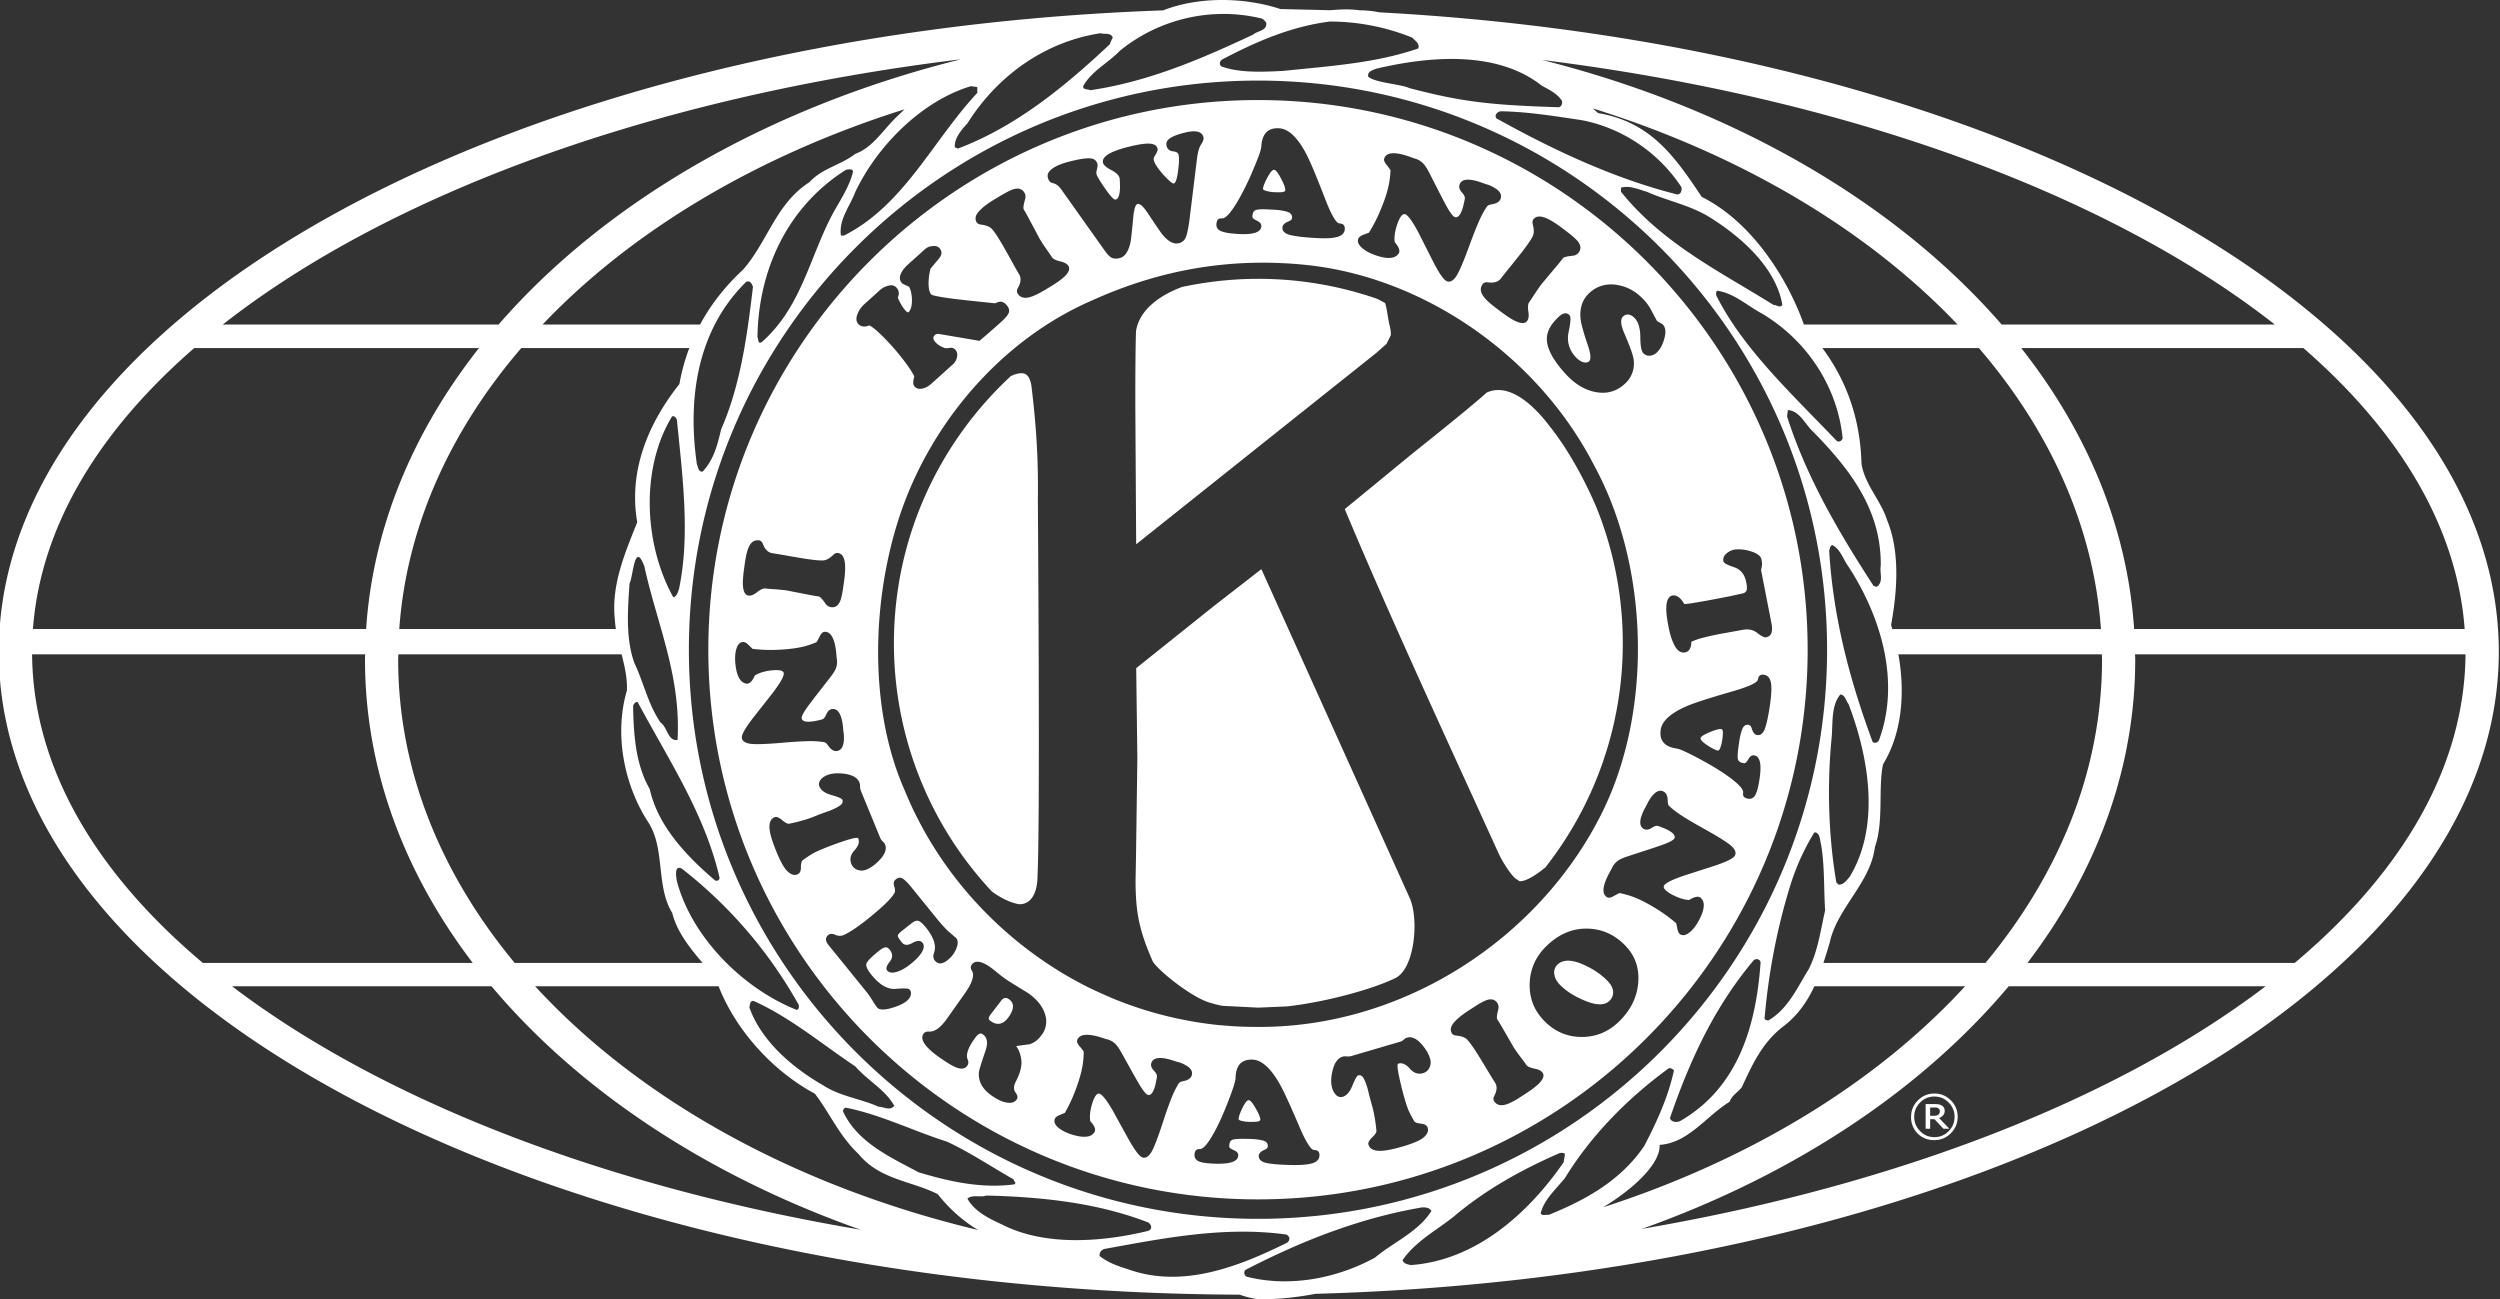 <svg xmlns="http://www.w3.org/2000/svg" viewBox="0 0 120 62.36"><rect x="0" y="0" width="120" height="62.36" fill="#333333" stroke="none"/><path d="M93.272 53.531c.049-.055.072-.126.072-.21 0-.064-.013-.116-.038-.158s-.065-.078-.119-.107-.102-.043-.154-.051a1.53 1.53 0 0 0-.2-.01h-.402v1.183h.217v-.455h.209l.428.455h.283l-.493-.514a.49.49 0 0 0 .199-.134zm-.326.015a.66.66 0 0 1-.137.012h-.162v-.398h.191a.84.84 0 0 1 .112.006c.03.005.058.013.084.028s.049.035.06.059.018.051.018.082a.25.25 0 0 1-.016.097c-.01.026-.029.05-.055.071s-.056.034-.095.042zm-.095-1.057c-.308 0-.572.109-.791.328s-.328.481-.328.79a1.08 1.08 0 0 0 1.118 1.118c.309 0 .572-.11.79-.328s.328-.483.328-.791-.109-.572-.328-.79-.481-.328-.79-.328zm.684 1.806c-.189.191-.417.287-.684.287a.93.93 0 0 1-.685-.287c-.189-.191-.284-.421-.284-.687s.095-.496.284-.687a.93.93 0 0 1 .685-.287c.268 0 .495.096.684.287a.94.94 0 0 1 .284.687c0 .267-.095.496-.284.687zM63.519 33.907l-2.973-6.588-2.257 1.753-3.751 2.999.055 4.339-.066 4.775-.02 1.069c0 1.541.172 2.39.811 3.862.169.388 1.932 1.826 2.832 2.034.164.052.337.094.517.129l1.731.088 1.403-.061c2.133-.252 4.287-.913 5.184-1.361.615-.307.911-1.452.911-2.478 0-.532-.079-1.032-.234-1.371zm12.502 12.402c-.579-.259-1.001-.261-1.264-.006a.51.51 0 0 0-.151.448c.021.181.11.353.268.517.273.281.65.527 1.134.737.59.256 1.003.271 1.239.042.132-.127.193-.276.182-.447s-.097-.34-.258-.507c-.305-.316-.689-.578-1.15-.784zM49.52 18.606c-.045-.381-.161-.605-.344-.668-.169-.058-.405-.002-.652.111-3.45 3.197-5.616 7.763-5.616 12.828a17.42 17.42 0 0 0 4.7 11.912v.002c.45.322.892.542 1.298.608.09.014.31-.002.501-.165.259-.221.396-.647.396-1.25.129-2.612.015-17.821.014-17.981.025-1.864-.058-3.376-.298-5.395zm10.672 3.01l5.877-4.681.482-.43.199-.393c.009-.027.011-.06.011-.098 0-.139-.046-.336-.076-.465l-.023-.096-.046-.274c-.025-.162-.081-.507-.133-.631-.12-.076-.247-.135-.372-.202a17.41 17.41 0 0 0-5.711-.962c-1.257 0-2.482.138-3.664.391-1.119.418-2.047 1.123-2.207 2.113-.025.676-.034 1.996-.034 3.487l.041 6.751 5.656-4.509zM66.211.592c-.302-.061-.612-.096-.934-.096-.496-.069-.959-.047-1.412-.005L61.462.434c-1.731-.568-3.905-.611-5.633.064C24.657 1.589-.057 14.98-.057 31.286c0 16.94 26.675 30.735 59.555 30.858.451.151.913.272 1.429.216.768-.028 1.506-.122 2.225-.257 31.598-.861 56.79-14.354 56.79-30.817 0-15.928-23.583-29.077-53.732-30.694zm52.093 29.601h-15.866c-.324-4.882-2.252-9.467-5.419-13.487h13.543c4.605 4 7.381 8.59 7.742 13.487zm-57.92 28.311c-15.063 0-27.317-12.255-27.317-27.318S45.321 3.868 60.383 3.868s27.317 12.255 27.317 27.318-12.254 27.318-27.317 27.318zM84.507 46.22c-.216 2.992-1.056 5.986-3.877 7.6-.173.065-.409.043-.473-.15.926-2.692 2.088-5.276 4.005-7.558.107-.129.345-.086.345.108zM38.856 8.743c-1.615 1.034-2.002 2.842-3.187 4.199-.859.792-1.548 1.676-2.066 2.635h-7.559c4.279-4.499 10.301-8.103 17.375-10.331l-.299.288c-.689.625-1.184 1.529-2.067 1.852-.689.538-1.594.689-2.197 1.357zm2.089-.495c-.151.603-.473 1.142-.775 1.658-1.27 2.153-1.594 4.759-3.618 6.525-.194.086-.129-.151-.194-.237.043-3.209 1.422-6.266 4.264-8.053.129 0 .302-.065.323.107zm-4.802 5.513c-.279 2.369-.603 4.737-1.529 6.848-.173.732-.345 1.443-.883 2.024-.215.042-.215-.216-.28-.345-.474-3.272.065-6.502 2.369-8.764.194-.065.258.086.323.237zm-3.056 2.946c-.211.557-.371 1.133-.475 1.727-1.486 1.873-2.455 4.156-2.024 6.632-.582 1.465-1.249 2.993-1.077 4.65.009.161.028.32.052.477H19.165c.349-4.917 2.445-9.514 5.857-13.487h8.066zm-2.481 16.99c1.464 2.734 3.208 5.34 3.919 8.376.043.129-.043.237-.194.194-1.421-1.207-2.757-2.649-3.144-4.393-.667-1.163-.775-2.562-.797-3.984.022-.086.107-.215.215-.193zm-.387-5.694c.172-.301.237-2.089.71-.818.603 2.757 1.766 5.254 1.593 8.333-.474.065-.474-.603-.818-.839-.603-.883-.797-1.895-1.249-2.843-.431-1.185-.323-2.584-.237-3.833zm2.38.238c-.043.15-.107.387-.279.431-1.4-2.52-1.594-6.158-.065-8.678.108-.065.194.065.237.151.258 2.649.646 5.491.107 8.097zm-2.762 3.167c.145.567.278 1.133.256 1.733-.625 2.11-.129 4.543 1.012 6.309.84 1.271.366 3.08 1.163 4.372.224.899.832 1.666 1.456 2.399h-9.017c-3.549-4.279-5.594-9.254-5.594-14.563 0-.084.008-.166.009-.25h10.716zm2.646 10.863c-.022-.194-.129-.754.237-.582a21.68 21.68 0 0 1 5.62 6.546c.021.107 0 .237-.108.237-2.584-1.033-5.038-3.489-5.749-6.201zm3.682 5.771c1.745.775 3.273 2.066 4.888 3.143.603.689 1.443 1.12 1.873 1.895-.215.258-.495.043-.753.043-.862-.387-1.852-.495-2.67-1.034-1.464-.839-2.95-2.11-3.531-3.725.022-.129.022-.323.194-.323zm4.436 5.125c1.701.344 3.23 1.119 4.866 1.636 1.098.517 2.131 1.206 3.186 1.809 0 .086.151.15.043.237-1.615.215-3.187-.151-4.608-.581-1.313-.711-2.907-1.4-3.617-2.907-.022-.087.043-.173.129-.194zm49.977-28.208c-.301-.947-1.076-1.701-1.227-2.713-.053-2.048-.668-3.917-1.877-5.538h7.515c3.412 3.973 5.508 8.57 5.857 13.487H90.831l-.059-.197c.302-1.636.431-3.531-.194-5.039zM77.8 9.011c.41-.129.862.086 1.25.194 1.012.452 2.11.646 3.057 1.249 1.507.947 3.144 2.412 3.446 4.178-.108.172-.28 0-.431 0-2.519-1.572-5.297-2.929-7.278-5.383-.065-.043-.022-.151-.044-.237zm4.639 4.944c.818.129 1.443.732 2.175 1.119 2.175 1.314 3.597 3.553 3.833 5.965-.043.129-.194.215-.302.108-2.11-2.218-4.479-4.393-5.77-6.977 0-.086-.022-.172.065-.215zm3.381 5.728c.581.042.817.688 1.227 1.055 1.809 1.851 3.252 3.768 3.23 6.395-.065.387.151.796-.194 1.034l-.15-.043c-1.679-2.583-3.23-5.232-4.155-8.14zm1.981 6.739c.043-.085.043-.236.15-.258.41.215.517.69.776 1.034 1.528 2.347 2.519 5.491 1.463 8.334-.064.129-.215.151-.301.086-1.077-2.906-1.895-5.921-2.089-9.195zm.99 15.655c-.151.172-.28.387-.538.387l-.109-.108c-.366-2.153-.451-4.521-.237-6.825.087-.754-.042-1.637.43-2.197.238.022.26.302.389.453.968 2.519 1.55 5.836.064 8.29zm-2.205-26.499c-.697-1.979-2.352-4.851-4.902-6.127-1.306-1.959-2.449-3.591-4.973-4.023l-.26-.225c7.134 2.224 13.208 5.847 17.515 10.376h-7.381zM80.707 8.98c.042.173-.043.388-.237.345-3.058-.775-5.968-2.159-8.635-3.639-.129-.151.044-.323.194-.345 1.314.022 2.627.237 3.919.431 1.873.366 3.639 1.507 4.759 3.208zm5.263 33.407a11.21 11.21 0 0 1 1.12-2.433c.279 0 .258.366.321.581.174.99.13 2.153.195 3.165-.216.947-.345 1.938-.776 2.799-.537.862-.99 1.917-1.937 2.477-.087 0-.151 0-.194-.086.194-2.262.624-4.437 1.271-6.503zm1.851 2.876c.367-1.701 1.96-2.864 2.175-4.608.431-1.207.151-2.778.387-3.962.934-1.527 1.063-3.482.739-5.286h9.767c.002.084.009.166.009.25 0 5.309-2.045 10.283-5.594 14.563h-7.779a33.77 33.77 0 0 0 .296-.956zm21.37-29.686H96.08c-5.085-5.851-12.854-10.384-22.065-12.7 14.712 1.831 27.229 6.467 35.176 12.7zM74.01 4.114c.345.194.733.366.969.733.022.129-.021.258-.15.301-3.265-.104-4.642-.252-7.183-.92-.409-.194-1.603-.243-1.969-.544-.065-.259.237-.323.387-.387 2.562-.603 5.792-.883 7.945.818zM63.834 1.034a10.56 10.56 0 0 1 3.962.776c.129.15.366.28.28.517-2.067.71-4.22.839-6.481 1.077-.926.043-2.024.107-2.907-.194-.171-.043-.171-.237-.042-.345 1.636-.861 3.315-1.594 5.189-1.831zM60.54.884c.107.022.173.129.237.194.064.409-.409.387-.625.582-2.477 1.162-5.018 2.261-7.816 2.67-.13-.065-.345 0-.345-.194.409-.732 1.184-1.098 1.765-1.701C55.609.927 58.129.303 60.54.884zm-7.709.71c.194.065.453-.043.582.194l-.151.345c-2.239 2.11-4.586 3.983-7.278 4.996-.065 0-.086-.065-.151-.043-.043-.431.302-.84.603-1.163 1.486-2.369 3.811-3.941 6.395-4.329zM46.91 4.179v.28c-2.132 2.282-3.51 5.383-6.395 6.847h-.151c-.107-.775.43-1.399.689-2.089 1.055-2.218 3.187-4.371 5.556-5.082zm-.787-1.332C36.857 5.153 29.04 9.7 23.931 15.578H10.694C18.687 9.309 31.302 4.655 46.123 2.846zM9.324 16.706h13.668c-3.167 4.02-5.095 8.605-5.418 13.487H1.582c.361-4.897 3.136-9.487 7.742-13.487zM1.54 31.407h15.987c-.001.083-.007.166-.007.25 0 5.271 1.875 10.234 5.171 14.563H9.737c-5.164-4.343-8.153-9.406-8.197-14.812zm9.597 15.933h12.455c4.209 5.011 10.365 9.09 17.715 11.686-12.468-2.109-23.057-6.276-30.17-11.686zm14.549 0h8.807c.827 2.119 2.608 4.08 4.621 5.157.711.926 1.185 2.046 2.089 2.886 1.012 1.249 2.541 1.292 3.811 1.938.566.72 1.218 1.288 1.936 1.72-8.812-2.106-16.286-6.28-21.264-11.701zm22.429 11.444c-.603-.279-1.314-.602-1.68-1.248.237-.215.625-.043.905-.15 2.735.065 5.383.365 7.773 1.291.173.107.215.345-.021.41-2.218.538-4.953.732-6.977-.303zm6.008 2.133c-.473-.151-.926-.302-1.335-.625-.043-.172.107-.323.237-.345 2.842-.516 5.75-1.098 8.721-.689.172.087.194.258.043.387-2.261 1.12-5.017 2.239-7.665 1.271zm5.758.375c-.15-.021-.216-.258-.086-.344 2.67-1.378 5.448-2.477 8.462-2.993.172 0 .345 0 .452.173-.646 1.012-1.809 1.486-2.713 2.239-1.766.969-4.026 1.442-6.116.925zm7.829-.568c-.129-.043-.323-.043-.387-.237.624-.904 1.615-1.421 2.454-2.089 1.551-1.313 3.316-2.282 5.103-3.057.086 0 .194-.022.238.065l-.066.387c-1.744 2.52-4.263 4.716-7.342 4.931zm6.244-2.477c.151-.667.733-1.163 1.164-1.701 1.248-2.045 3.036-3.854 4.994-5.276.109 0 .174.043.238.108-.28 1.292-.818 2.455-1.421 3.618-1.141 1.701-2.886 2.626-4.587 3.317-.128-.022-.301.064-.387-.066zm5.707-3.294c1.377-.086 2.239-1.379 3.359-2.068.108-.301.387-.451.581-.689.495-1.055.969-2.153 2.025-2.95.681-.524 1.129-1.188 1.464-1.906h7.235c-4.228 4.605-10.26 8.307-17.379 10.61 1.525-.917 2.763-2.125 2.716-2.997zm-.847 4.033c7.301-2.598 13.415-6.66 17.603-11.645h12.332c-7.068 5.376-17.57 9.524-29.935 11.645zm31.334-12.766h-12.83c3.296-4.329 5.173-9.291 5.173-14.563 0-.084-.006-.166-.007-.25h15.861c-.044 5.407-3.033 10.469-8.197 14.812zm-50.21 6.587c-.077-.001-.178.125-.304.378-.12.254-.181.43-.182.526-.001.039.054.071.165.097s.241.04.376.043c.154.002.276-.003.363-.015.092-.017.138-.048.139-.091.001-.106-.072-.289-.222-.547s-.257-.389-.334-.39zm22.686-17.81c-.105-.014-.296.037-.57.153s-.417.208-.427.284.102.193.338.348.403.232.5.245c.037.006.076-.044.116-.152a1.84 1.84 0 0 0 .088-.367 2.41 2.41 0 0 0 .029-.362c-.006-.094-.031-.143-.074-.15zM71.363 18.842c-.673.61-2.151 1.795-3.592 2.949l-3.222 2.645c1.713 4.104 3.93 8.962 5.894 13.26l1.528 3.349c.236.473.64 1.069.844 1.171l.044.022.035.035c.023.023.068.029.135.022.295-.035.738-.323 1.149-.659a17.4 17.4 0 0 0 3.716-10.76 17.39 17.39 0 0 0-1.284-6.568c-.626-1.457-1.432-2.857-2.221-3.842-.63-.836-1.86-2.149-3.026-1.624zM60.383 4.803c-14.547 0-26.383 11.835-26.383 26.383S45.836 57.57 60.383 57.57s26.384-11.836 26.384-26.384S74.931 4.803 60.383 4.803zm19.901 23.781c.132-.025.264.033.395.175a1.39 1.39 0 0 1 .161.227c.033.012.192-.003.479-.05s.585-.099.898-.159l.797-.154.622-.137c.123-.023.194-.089.212-.196a1.1 1.1 0 0 0-.03-.347c-.072-.375-.27-.615-.59-.72s-.488-.198-.504-.278c-.028-.147.022-.275.154-.384s.276-.172.435-.188a1.9 1.9 0 0 1 .75.098c.293.095.456.223.489.384.019.1.027.172.027.216a1.22 1.22 0 0 1-.049.283l.503 2.581c.044.232.031.405-.041.517-.045.072-.117.118-.216.137-.09.018-.231-.051-.424-.205s-.426-.205-.701-.152l-1.04.188c-.347.066-.625.128-.836.184a3.1 3.1 0 0 0-.594.204c.004.128-.018.24-.068.338-.05.093-.126.15-.225.169-.213.041-.394-.089-.54-.39-.106-.215-.195-.506-.266-.871-.072-.375-.106-.673-.1-.895.012-.348.112-.539.302-.576zM77.6 13.675c.506.072.953.325 1.343.756a2.3 2.3 0 0 1 .308.443l.278.521a.52.52 0 0 0 .143.092c.072.035.124.071.158.108.127.14.143.37.049.688-.085.291-.206.506-.361.645-.103.094-.217.142-.34.146a.38.38 0 0 1-.305-.127c-.089-.1-.135-.355-.138-.767s-.088-.709-.255-.894c-.093-.103-.191-.165-.295-.184-.098-.019-.189.01-.274.086-.14.127-.123.395.053.804.26.608.406 1.007.439 1.199a1.3 1.3 0 0 1-.434 1.253c-.387.349-.846.474-1.375.376s-1.021-.398-1.472-.9c-.581-.645-.873-1.195-.874-1.648-.002-.366.197-.728.595-1.087.199-.179.366-.195.499-.048.066.074.05.338-.048.793-.093.453.015.852.329 1.198.116.129.235.213.355.251s.224.029.298-.037c.103-.093.082-.354-.064-.784-.205-.598-.319-1.019-.346-1.263-.05-.523.097-.939.44-1.248.359-.322.79-.447 1.296-.376zm-.684 25.298c-3.02 6.121-9.649 10.425-16.713 10.318a17.94 17.94 0 0 1-1.057-.036l-.628-.049a18.23 18.23 0 0 1-4.424-1.017c-.012-.004-.024-.007-.036-.012-.246-.091-.49-.188-.732-.288l-.618-.275-.407-.191a18.36 18.36 0 0 1-1.029-.551l-.056-.032c-3.45-2.014-6.254-5.14-7.788-8.897-1.723-3.876-1.607-9.092-.23-13.219 1.464-4.39 4.848-8.418 9.241-10.312 3.143-1.421 6.502-2.069 10.19-1.702 5.67.563 11.182 4.346 13.896 9.643 2.605 4.78 2.835 11.664.39 16.621zm-3.862-26.876l.082-.107.066-.089c.167-.222.286-.4.356-.534.076-.135.084-.325.021-.572-.029-.116-.024-.202.017-.258.095-.127.236-.17.424-.129.229.049.548.226.952.531l.214.162c.286.215.472.381.558.496.144.189.154.365.032.527a.39.39 0 0 1-.282.151c-.276.028-.434.068-.472.12a9.85 9.85 0 0 1-.381.469l-.651.777c-.075.099-.182.254-.323.465s-.232.358-.286.429c-.043.091-.05.236-.018.433s.01.345-.062.44c-.098.131-.288.131-.568 0-.175-.082-.415-.238-.72-.468l-.19-.143c-.298-.224-.502-.412-.612-.563-.161-.222-.176-.422-.041-.6.055-.071.143-.098.266-.08.281.038.487-.028.616-.198a21.04 21.04 0 0 1 .497-.623l.506-.635zm-7.856-.637c.025-.065.087-.121.189-.169a8.6 8.6 0 0 1 .321-.121c.154-.25.289-.499.407-.747a9.62 9.62 0 0 0 .32-.771 5.88 5.88 0 0 0 .215-.722 4.39 4.39 0 0 0 .094-.759 3.11 3.11 0 0 0-.207-.282c-.089-.117-.12-.212-.093-.287.065-.177.231-.259.501-.245.198.009.441.066.73.17l.147.054c.046.017.095.032.144.044a.93.93 0 0 1 .324.197c.09.086.188.23.294.432l.532 1.041c.204.397.345.657.422.78.126.205.221.319.287.343.135.049.254-.066.356-.346a1.96 1.96 0 0 0 .077-.281 2.62 2.62 0 0 0 .054-.258c.013-.08-.037-.182-.149-.308s-.145-.254-.102-.37c.062-.173.224-.249.486-.227.165.012.358.06.583.142l.084.03.021.008a1.73 1.73 0 0 1 .063.023 1 1 0 0 0 .101.028 1.63 1.63 0 0 1 .46.239c.172.137.228.284.172.443-.052.139-.191.228-.423.266-.122.019-.203.056-.239.112-.135.199-.268.444-.394.736s-.275.669-.444 1.131c-.293.803-.508 1.302-.649 1.5s-.283.269-.427.216-.349-.34-.627-.87l-.742-1.467c-.285-.537-.498-.832-.637-.882-.062-.022-.125.008-.192.089-.06.079-.117.192-.172.341-.057.159-.101.32-.128.484s-.027.307-.011.424c.085.1.143.184.177.255.049.097.059.185.03.264-.074.131-.196.209-.362.232-.207.031-.478-.015-.814-.137-.243-.088-.438-.197-.587-.325-.181-.155-.246-.306-.193-.45zm-6.748-.909c.042-.053.114-.076.213-.071.164.009.403-.25.719-.775a12.58 12.58 0 0 0 .775-1.57c.25-.583.379-.95.386-1.098.033-.615.317-.909.851-.88.447.023.878.426 1.294 1.209.182.338.487 1.062.916 2.173.302.782.532 1.176.691 1.185.178.009.263.098.255.267-.009.183-.123.309-.34.377s-.567.083-1.047.057c-.531-.028-.933-.074-1.208-.138s-.409-.183-.399-.371c.007-.119.112-.218.314-.297.096-.04.147-.095.15-.164.007-.144-.07-.24-.232-.288-.161-.053-.387-.087-.68-.103l-.2-.01c-.337-.018-.552-.007-.644.034s-.142.144-.15.313c-.003.059.068.123.214.19s.222.156.217.265c-.015.288-.372.413-1.071.377-.411-.022-.697-.067-.858-.135s-.237-.179-.228-.333c.005-.089.026-.16.063-.213zm-7.942-2.454c.183-.137.468-.254.854-.35.468-.116.793-.164.975-.144.186.014.3.107.343.279.012.048-.002.147-.04.299-.018.07-.021.13-.009.177.022.09.153.311.393.662.271.394.446.58.528.56.124-.031.192-.21.207-.538a5.4 5.4 0 0 0-.016-.49c-.036-.143-.171-.274-.409-.392-.234-.124-.363-.239-.389-.344-.073-.291.337-.548 1.228-.77.454-.113.788-.164 1.004-.151.221.011.349.09.386.238.017.067-.026.181-.126.343-.052.079-.07.149-.055.211.043.172.198.407.464.705.271.292.438.431.5.415.085-.022.152-.221.2-.597.052-.383.059-.648.022-.796-.02-.081-.112-.132-.274-.152s-.262-.107-.3-.26c-.035-.138.017-.257.153-.357s.377-.193.721-.278c.53-.132.829-.058.899.224.02.081-.021.2-.123.358-.088.134-.152.365-.192.694l-.366 2.979c-.057.399-.118.665-.181.797a.46.46 0 0 1-.323.255c-.244.061-.506-.079-.788-.418-.088-.11-.311-.437-.671-.981-.23-.353-.402-.515-.516-.487-.105.026-.176.249-.213.668-.064.68-.107 1.073-.131 1.18-.098.44-.271.691-.519.753-.149.037-.274.033-.376-.012-.099-.051-.207-.159-.323-.322l-2.108-2.97c-.117-.168-.257-.268-.416-.299-.113-.023-.187-.111-.225-.263s.033-.294.213-.426zm-3.586 2.135c.132-.195.415-.423.849-.684l.23-.138c.306-.184.529-.295.668-.332.229-.063.396-.007.501.168.057.094.068.199.035.318-.077.267-.1.427-.066.483.086.145.184.321.291.528l.477.895a10.19 10.19 0 0 0 .31.474c.147.207.244.349.29.425.068.075.2.134.395.18s.323.118.384.221c.085.14.013.316-.213.527-.142.131-.375.295-.704.492l-.204.123c-.319.192-.57.31-.751.355-.267.068-.457.006-.573-.186-.045-.076-.038-.168.026-.276.141-.247.157-.462.046-.645-.086-.145-.217-.376-.391-.695l-.399-.707-.069-.115-.057-.096c-.143-.238-.263-.415-.362-.529-.097-.122-.27-.2-.523-.234-.119-.015-.196-.053-.232-.113-.082-.136-.069-.283.039-.441zm-5.774 4.875c.063-.19.181-.363.354-.519l.736-.663a.9.9 0 0 1 .417-.215c.157-.041.283-.008.38.099a.42.42 0 0 1 .1.2c.018.079.004.17-.04.277.043.108.099.222.166.341.068.113.134.205.197.274.076.086.131.11.165.072.101-.111.151-.296.15-.556s-.045-.477-.134-.65l-.314-.148c-.138-.123-.166-.281-.086-.474.065-.151.185-.307.363-.466l.797-.717a.59.59 0 0 1 .367-.15c.145-.017.255.017.332.102.129.144.122.307-.021.49l-.411.49a2.79 2.79 0 0 0-.095.696c0 .267.043.449.13.544.033.037.237.084.61.143.258.042.668.093 1.231.154l1.227.128c.13-.064.232-.088.305-.074s.155.061.235.149c.119.133.157.26.112.381s-.185.276-.41.479l-.531.468-.464.398-1.845-.313c-.087-.015-.139-.021-.157-.019-.053 0-.101.021-.146.06-.099.09-.088.203.035.339.106.118.253.21.439.276.041.016.129.014.264-.007.099-.016.185.017.259.098s.1.2.071.347-.095.255-.187.338l-1.03.927c-.133.12-.269.199-.408.237-.178.047-.317.015-.417-.096-.046-.059-.065-.135-.057-.23.003-.056.02-.138.05-.245-.105-.213-.255-.446-.449-.699-.193-.259-.4-.511-.619-.755-.246-.273-.462-.495-.65-.667s-.335-.283-.442-.334c-.212.091-.387.071-.524-.059-.103-.114-.122-.264-.055-.451zm-5.429 12.163l.032-.229c.05-.359.114-.62.191-.785.113-.243.276-.348.491-.319.086.012.15.075.193.189.1.258.253.401.459.43a21.53 21.53 0 0 1 .765.129l.778.132.129.018.108.015c.268.038.475.055.621.051.151.001.317-.083.496-.252.085-.081.16-.117.227-.107.153.021.256.121.309.3.067.219.066.572-.003 1.06l-.036.258c-.048.344-.101.581-.158.709-.093.211-.238.303-.433.275a.38.38 0 0 1-.262-.167c-.154-.222-.262-.337-.324-.346-.163-.023-.355-.057-.578-.103l-.969-.188c-.12-.017-.302-.035-.548-.055-.247-.015-.413-.029-.499-.041-.098.005-.224.068-.378.188s-.287.173-.402.155c-.158-.022-.247-.183-.268-.483-.012-.188.007-.465.059-.834zm.255 8.425c-.231-.043-.353-.138-.366-.288-.012-.144.157-.447.509-.909l.988-1.257c.356-.473.528-.782.515-.925-.005-.063-.057-.106-.157-.132-.094-.021-.217-.024-.371-.011-.163.014-.323.042-.48.086a1.52 1.52 0 0 0-.378.164c-.053.116-.103.202-.151.26-.066.083-.139.129-.221.136-.146-.012-.264-.086-.354-.224-.112-.169-.183-.427-.213-.773-.022-.251-.007-.468.044-.652.063-.223.169-.341.318-.354.067-.006.143.026.226.097.015.012.095.09.239.232a7.52 7.52 0 0 0 .826.052c.271.001.542-.011.812-.035s.51-.06.725-.106.454-.126.707-.23c.018-.021.072-.12.163-.297.067-.128.138-.194.215-.201.183-.015.324.098.423.341.074.178.123.416.15.714l.013.151a1.67 1.67 0 0 0 .02.144c.012.129-.002.252-.04.367s-.125.261-.26.437l-.699.897c-.266.344-.438.574-.514.692-.129.196-.19.327-.183.394.012.139.162.197.451.172.096-.009.19-.024.279-.046.095-.019.179-.038.249-.058.076-.021.146-.107.21-.258.069-.151.164-.232.284-.243.178-.015.312.096.4.336.057.15.095.341.115.571l.008.087.002.021.006.065a.82.82 0 0 0 .016.101c.018.206.011.375-.022.503-.05.208-.156.319-.32.333-.144.013-.281-.075-.408-.262-.067-.1-.133-.155-.196-.164a4.4 4.4 0 0 0-.811-.046c-.309.008-.703.033-1.178.074-.828.072-1.357.087-1.589.044zm3.078 5.251a6.42 6.42 0 0 0-.518.342c-.06.045-.09.159-.089.341s-.053.294-.174.344c-.148.059-.306.009-.475-.153s-.348-.494-.551-.996c-.162-.403-.26-.718-.295-.943-.054-.353.024-.572.235-.657.085-.035.203.011.353.138s.262.186.337.177c.236-.05.442-.098.619-.149.179-.046.363-.107.551-.183.175-.071.323-.129.446-.173l.348-.125c.224-.09.387-.175.492-.253s.142-.17.102-.268c-.024-.058-.194-.133-.512-.223s-.514-.227-.588-.411c-.043-.107-.026-.213.051-.317s.184-.176.315-.229c.224-.09.504-.112.84-.066.386.053.625.193.717.422a.56.56 0 0 1 .028.184.56.56 0 0 0 .03.191l.947 2.304c.016.041.051.087.103.138.058.055.092.093.101.115.114.219.04.474-.224.762-.213.232-.432.394-.656.484-.143.058-.285.061-.426.009s-.239-.145-.293-.28c-.092-.228-.042-.446.149-.654s.253-.399.182-.573c-.022-.054-.206-.026-.552.083a13.87 13.87 0 0 0-1.057.38c-.229.092-.408.172-.536.24zm4.686 5.304c-.259.21-.494.345-.707.404s-.362.036-.45-.073c-.07-.087-.027-.226.127-.419s.152-.387-.006-.582c-.067-.083-.138-.118-.215-.105s-.183.073-.329.192c-.349.282-.54.48-.572.594s.053.295.257.547c.383.472.768.692 1.157.657.395-.034.615-.023.661.034a.29.29 0 0 1 .054.273c-.028.103-.097.199-.206.287-.146.119-.377.225-.693.319-.375.111-.614.104-.713-.02a2.04 2.04 0 0 1-.161-.232c-.141-.228-.237-.373-.289-.438l-1.887-2.33c-.159-.195-.159-.356-.001-.484.079-.064.19-.064.335 0s.295.062.444-.015c.156-.076.326-.177.511-.302s.401-.287.649-.488c.713-.577 1.126-.987 1.241-1.228.027-.066.019-.169-.025-.307s-.021-.245.07-.317c.113-.092.218-.111.315-.059s.251.194.448.438l1.149 1.419c.231.285.43.509.598.671l.402.346c.088.109.09.272.005.489a1.32 1.32 0 0 1-.414.559c-.259.209-.468.217-.626.021-.075-.094-.087-.215-.034-.364.121-.341-.01-.75-.396-1.226-.149-.184-.27-.287-.364-.311-.087-.023-.198.021-.334.13l-.472.372c-.116.095-.174.169-.173.224.008.055.075.163.204.32.11.135.275.141.497.016s.388-.131.485-.011c.085.105.081.245-.013.421s-.271.368-.529.578zm6.263 3.423c-.163.233-.356.383-.581.45l-.645.088c.132.175.213.395.247.659.037.291-.051.64-.263 1.046-.109.206-.115.379-.018.518.104.136.124.252.06.342-.094.135-.25.185-.467.15s-.459-.145-.736-.338c-.439-.308-.643-.677-.612-1.109.005-.09.111-.441.32-1.049.125-.372.083-.632-.127-.779-.071-.05-.139-.053-.205-.01-.059.041-.117.104-.175.187l-.058.083c-.291.415-.387.734-.289.956.047.103.037.2-.026.291-.091.131-.238.167-.439.109s-.487-.226-.867-.492c-.716-.501-.979-.885-.791-1.154.055-.08.145-.115.268-.105.27.018.559-.193.866-.632l.858-1.212c.352-.502.462-.861.33-1.078-.067-.106-.072-.2-.013-.283.161-.229.458-.192.894.113.075.053.185.139.332.259s.257.206.332.259c.154.108.295.2.424.279l.723.444c.42.293.69.624.81.991a1.09 1.09 0 0 1-.148 1.02zm7.204 1.947c-.044.137-.178.229-.4.273-.119.023-.195.061-.229.116-.125.198-.244.442-.358.729a19.44 19.44 0 0 0-.393 1.114c-.257.79-.45 1.284-.579 1.481s-.267.271-.409.224c-.137-.045-.35-.319-.639-.823l-.771-1.401c-.295-.512-.511-.791-.65-.835-.059-.02-.12.011-.182.093-.056.078-.109.191-.157.337a2.82 2.82 0 0 0-.109.475c-.017.162-.015.3.003.412.086.094.147.175.181.242.051.093.064.178.038.255a.45.45 0 0 1-.344.239c-.2.036-.465.002-.796-.106-.239-.078-.433-.177-.583-.295-.181-.146-.248-.289-.202-.432.021-.064.08-.121.178-.17.018-.009.121-.053.308-.129a7.22 7.22 0 0 0 .37-.74 9.24 9.24 0 0 0 .285-.76c.083-.257.145-.494.185-.709s.063-.466.065-.74a2.9 2.9 0 0 0-.211-.266c-.091-.112-.125-.204-.1-.277.056-.174.216-.259.479-.256.192.002.43.049.716.142l.145.047a1.39 1.39 0 0 0 .139.038.91.91 0 0 1 .322.18c.091.081.191.217.301.41l.553.995c.212.378.357.626.436.743.13.195.227.303.292.323.133.043.244-.073.333-.349a1.76 1.76 0 0 0 .067-.275c.021-.095.035-.179.044-.252s-.042-.177-.156-.294c-.113-.123-.15-.241-.113-.356.056-.17.211-.249.465-.238.161.007.351.046.572.118l.082.027c.01.003.017.005.022.007.018.005.038.013.062.02a.86.86 0 0 0 .098.024 1.59 1.59 0 0 1 .456.217c.171.127.232.269.181.425zm5.811 4.21c-.21.069-.548.1-1.017.091-.517-.009-.909-.04-1.179-.092s-.403-.164-.399-.348c.002-.116.1-.215.294-.299.093-.042.139-.097.141-.164.002-.14-.076-.231-.235-.273s-.38-.071-.664-.076l-.196-.004c-.329-.006-.536.012-.624.054s-.133.145-.135.309c-.002.057.07.117.214.178.149.06.222.144.22.251-.005.279-.348.413-1.028.402-.401-.007-.681-.041-.838-.102s-.236-.166-.234-.316c.002-.087.02-.156.055-.209s.107-.077.204-.076c.16.002.384-.257.673-.778.225-.401.458-.92.701-1.552.223-.577.335-.937.338-1.081.01-.599.276-.894.798-.884.434.008.867.384 1.298 1.13.188.322.509 1.017.964 2.082.32.749.557 1.125.712 1.128.173.003.258.086.255.251-.003.18-.108.305-.317.378zm5.598-4.581a.48.48 0 0 1-.309.263c-.236.068-.447-.005-.634-.218s-.371-.293-.552-.241c-.056.016-.048.203.025.558s.161.72.267 1.091c.069.237.129.423.183.558s.153.317.285.551c.039.065.149.106.33.124s.288.083.324.208c.043.153-.024.306-.201.457s-.529.294-1.048.444c-.418.12-.741.184-.969.195-.358.017-.567-.084-.63-.302-.025-.088.033-.2.175-.337s.212-.241.21-.316c-.023-.239-.052-.449-.083-.631s-.069-.372-.125-.567l-.125-.461-.088-.36c-.066-.232-.133-.404-.2-.515-.068-.116-.154-.16-.256-.131-.06.018-.152.18-.276.486s-.279.488-.47.542a.31.31 0 0 1-.311-.084.76.76 0 0 1-.194-.336c-.066-.232-.059-.513.022-.842.092-.379.257-.601.493-.669.043-.012.105-.014.186-.009s.148.004.194-.009l2.39-.702c.043-.011.091-.041.148-.088.061-.052.102-.082.126-.088.23-.091.475.01.735.301.208.237.345.472.412.704a.57.57 0 0 1-.036.424zm5.245.77c-.133.132-.355.299-.666.502l-.195.126c-.304.198-.543.321-.718.371-.256.074-.444.02-.563-.162-.048-.072-.042-.163.016-.269.129-.245.136-.455.024-.629a20.27 20.27 0 0 1-.404-.661l-.411-.674-.072-.109-.058-.091c-.148-.227-.271-.395-.37-.503-.098-.115-.27-.185-.517-.209-.116-.011-.192-.044-.229-.102-.084-.129-.076-.272.023-.429.122-.194.389-.425.802-.693l.22-.142c.29-.19.504-.305.638-.346.221-.069.385-.019.493.146.057.089.072.192.044.308-.066.261-.083.418-.048.472.089.137.19.305.301.503l.494.854c.065.101.171.251.318.45a7.68 7.68 0 0 1 .297.404c.068.069.198.124.39.161s.318.104.382.201c.086.133.023.307-.19.52zm4.775-4.84c-.06.703-.37 1.323-.929 1.863-.513.496-1.117.74-1.81.732s-1.288-.27-1.784-.785c-.483-.5-.711-1.097-.686-1.794s.297-1.294.815-1.794c.597-.578 1.264-.852 2.002-.826.682.025 1.273.297 1.773.814.473.49.68 1.086.619 1.789zm4.636-6.105c-.071.127-.381.283-.931.47l-1.521.49c-.56.192-.875.351-.945.477-.03.055-.012.121.057.198a1.25 1.25 0 0 0 .302.217 2.69 2.69 0 0 0 .446.197c.157.048.291.073.404.075.11-.067.2-.11.272-.131.101-.033.186-.029.258.011a.45.45 0 0 1 .168.383c-.002.203-.087.456-.256.761-.122.22-.256.391-.401.514-.177.15-.331.19-.462.117-.059-.033-.103-.101-.134-.207-.005-.02-.027-.128-.067-.328a7.25 7.25 0 0 0-.656-.504 9.14 9.14 0 0 0-.691-.424 5.55 5.55 0 0 0-.661-.317 4.39 4.39 0 0 0-.714-.206c-.027.008-.127.06-.302.157-.126.069-.223.084-.29.046-.16-.089-.213-.261-.159-.519.039-.188.13-.414.275-.675l.074-.133c.023-.042.044-.086.064-.13a.9.9 0 0 1 .238-.282c.097-.073.25-.146.461-.217l1.081-.353c.412-.135.683-.231.814-.286.215-.09.339-.165.372-.224.068-.122-.025-.253-.279-.394a1.67 1.67 0 0 0-.257-.118 2.51 2.51 0 0 0-.239-.091c-.075-.025-.181.007-.319.097s-.266.101-.37.043c-.157-.087-.205-.255-.145-.503.038-.157.112-.336.224-.539l.042-.076.01-.019.032-.057a1.01 1.01 0 0 0 .043-.092c.101-.182.2-.317.299-.406.157-.145.308-.177.452-.098.126.07.191.22.192.446-.001.12.023.203.072.246.169.161.385.325.647.491s.599.366 1.018.598c.726.402 1.173.686 1.342.851s.215.313.143.444zm1.699-7.306c-.072.511-.151.897-.236 1.159s-.212.38-.394.355c-.114-.017-.201-.126-.261-.33-.03-.097-.078-.15-.146-.16-.138-.019-.238.047-.299.2s-.118.368-.157.65l-.027.194c-.046.325-.054.534-.023.626s.128.15.29.174c.058.007.126-.056.203-.191.078-.141.169-.203.275-.189.277.04.368.396.273 1.07-.056.397-.123.67-.204.819s-.192.214-.341.194c-.086-.012-.153-.039-.201-.079-.046-.045-.064-.117-.05-.212.022-.159-.207-.412-.69-.763-.372-.271-.857-.566-1.456-.885-.543-.29-.889-.446-1.032-.467-.593-.083-.852-.383-.78-.899.06-.43.487-.814 1.28-1.151.343-.147 1.071-.381 2.184-.703.783-.227 1.185-.416 1.206-.569.024-.172.117-.247.281-.224.177.024.289.145.337.362.042.215.031.555-.034 1.019zM60.79 9.168a1.93 1.93 0 0 0 .385.057c.158.008.283.007.372-.003.095-.015.144-.044.147-.089.005-.109-.063-.3-.209-.571-.14-.271-.25-.408-.329-.412s-.188.122-.325.378-.201.434-.207.534c-.002.04.054.075.166.106zM48.425 47.959c-.142-.1-.269-.07-.38.088l-.507.661c-.05.072-.076.13-.079.175s.034.086.101.133c.32.225.608.155.863-.209.266-.38.267-.663.001-.848z" fill="#fff"/></svg>